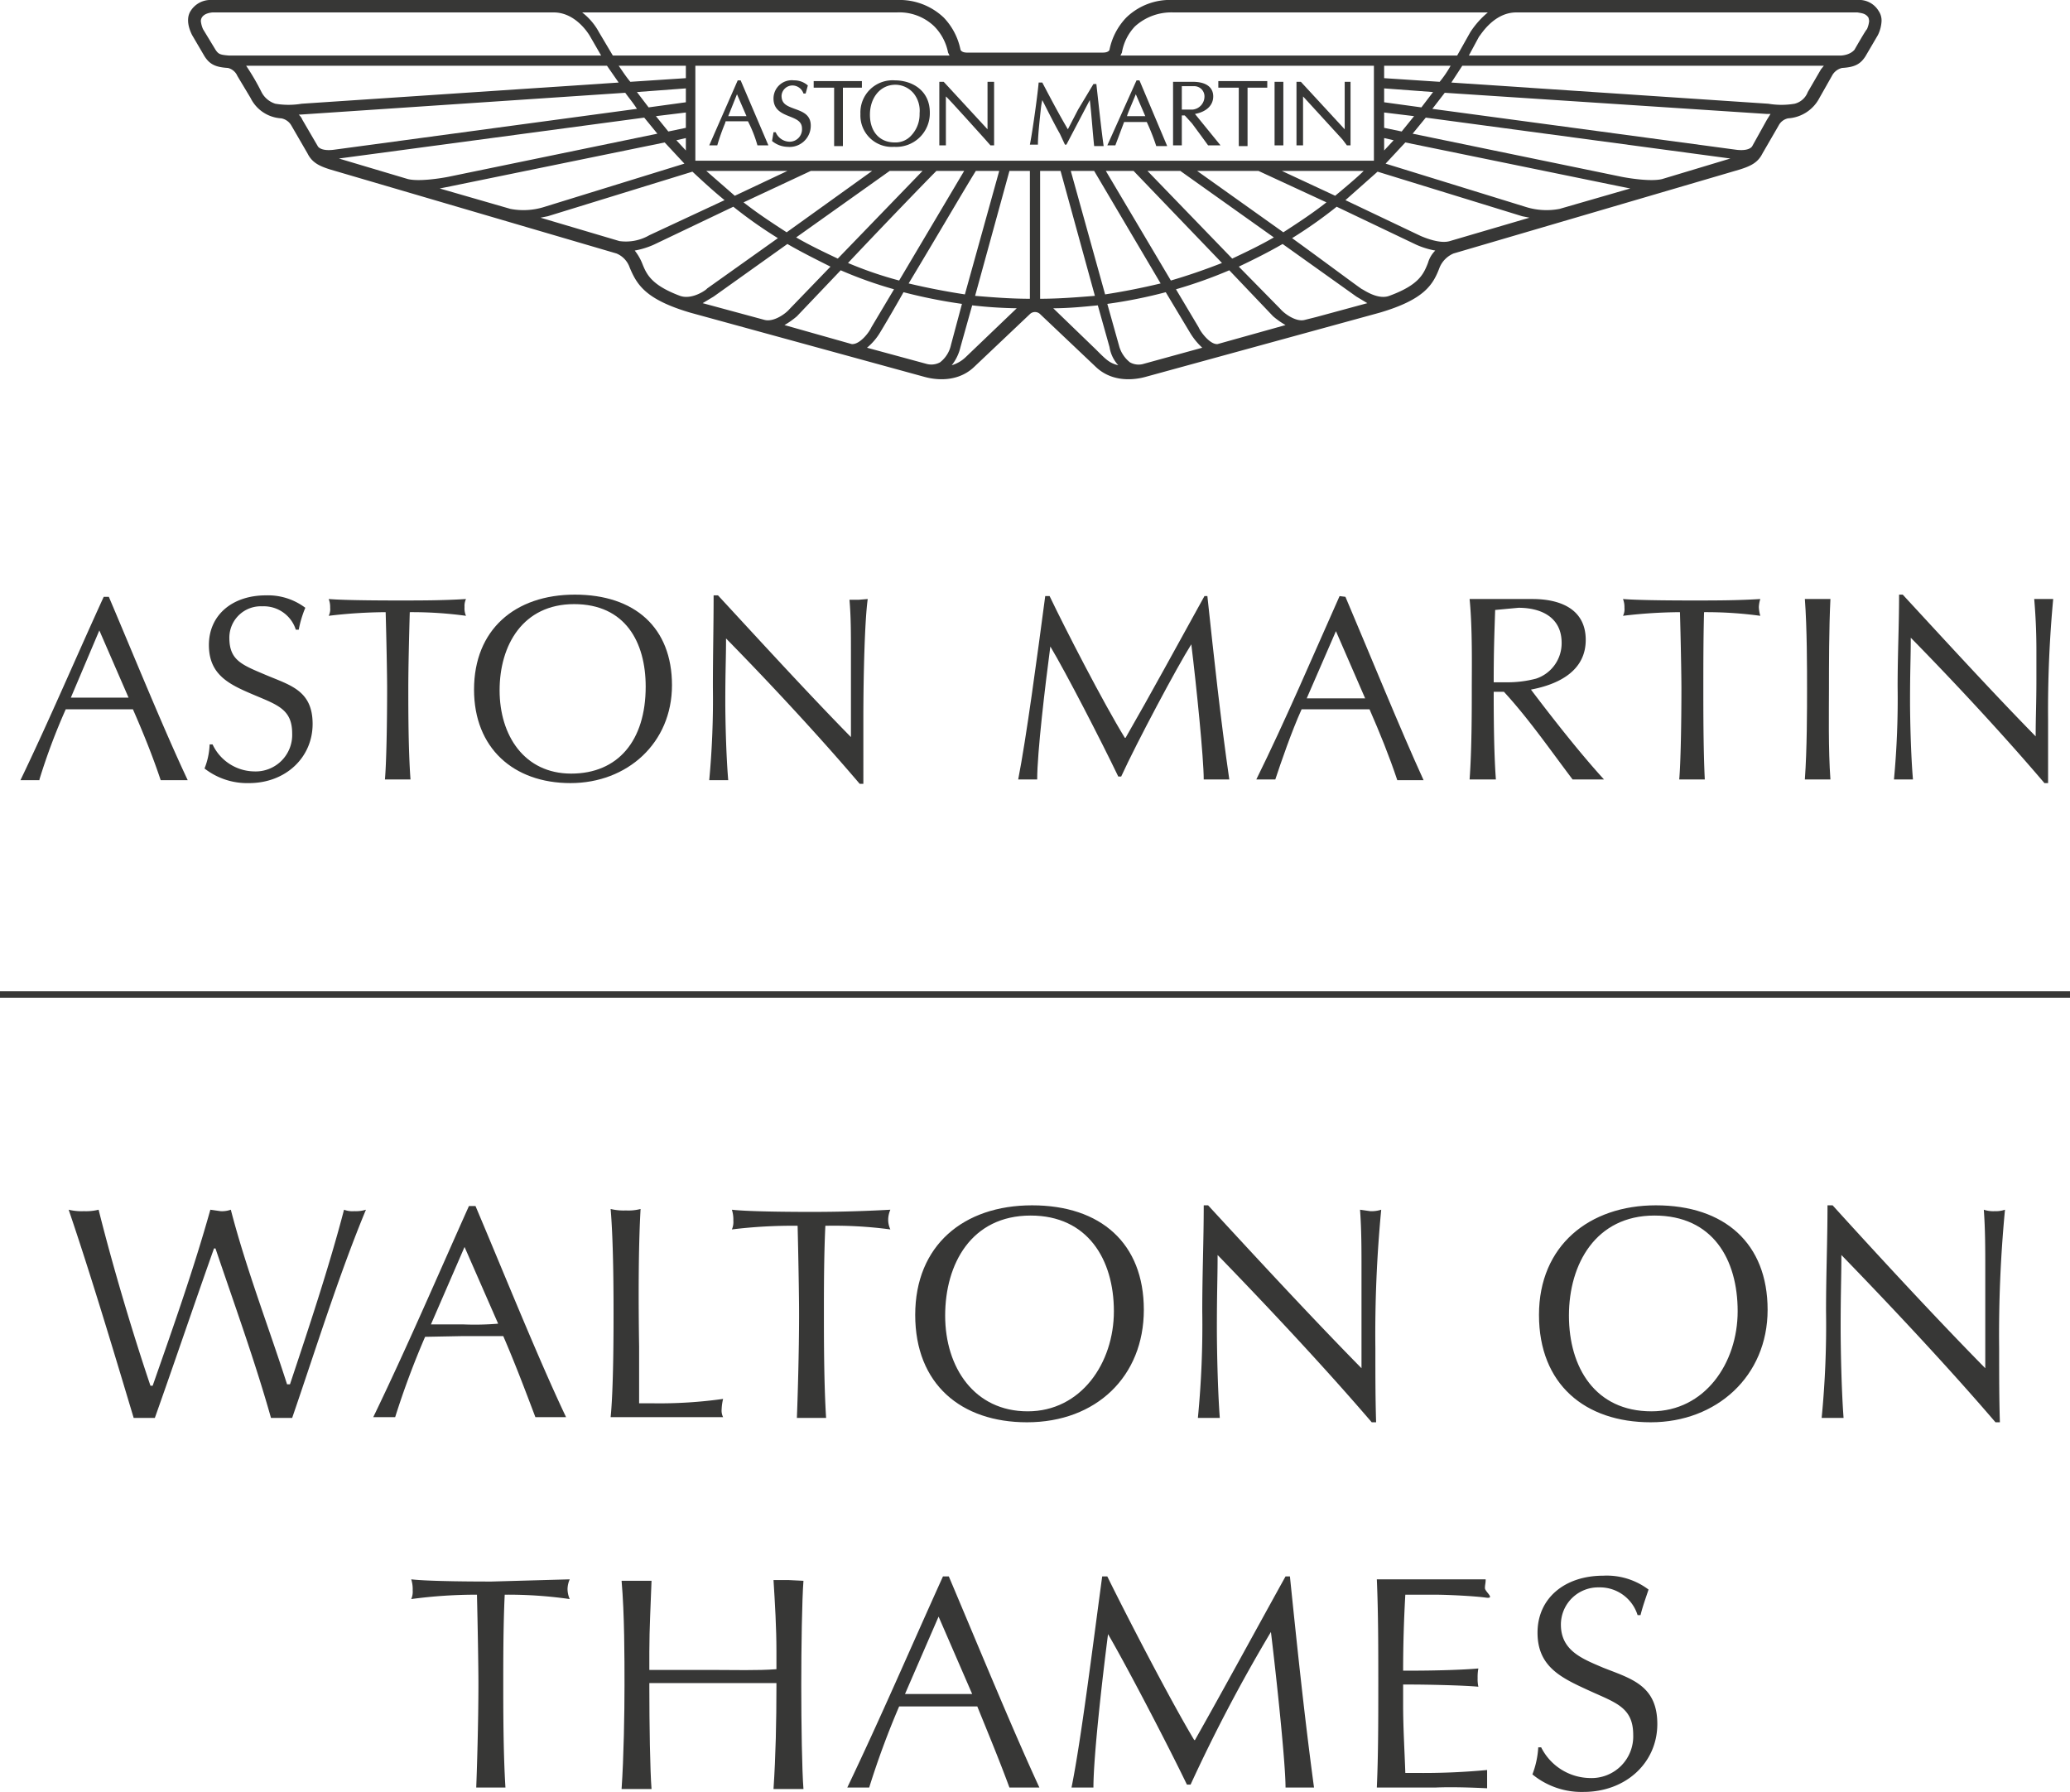 <svg xmlns="http://www.w3.org/2000/svg" width="283.4" height="245.3" viewBox="0 0 283.4 245.3"><rect y="135.7" width="283.4" height="0.88" fill="#373736"/><path d="M47.1,165.6c-2,7.7-4.9,16.4-7.4,23.9h-.4c-2.5-7.8-5.6-15.8-7.7-23.9a3.6,3.6,0,0,1-1.4.2l-1.4-.2c-2.3,8.2-5.1,16.1-7.9,24.1h-.3c-2.5-7.4-5.2-16.5-7.1-24.1a7.1,7.1,0,0,1-2,.2,7.5,7.5,0,0,1-2.1-.2c3,8.8,6.2,19.5,8.9,28.5h2.9c2.7-7.6,5.4-15.6,8.1-23.2h.2c2.6,7.7,5.4,15.4,7.6,23.2H40c3.2-9.3,6.4-19.6,10.1-28.5a4.7,4.7,0,0,1-1.6.2A3.2,3.2,0,0,1,47.1,165.6Z" fill="#373736"/><path d="M63.4,182.9h5.5c1.6,3.7,3,7.4,4.4,11.1h4.2c-3.8-8-8.5-19.7-12.4-28.9h-.9c-4.3,9.6-8.6,19.6-13.1,28.9h3A114.9,114.9,0,0,1,58.2,183Zm.2-12.2,4.6,10.5a38.5,38.5,0,0,1-4.8.1H59Z" fill="#373736"/><path d="M90.4,194H99a2,2,0,0,1-.2-1.1,6.8,6.8,0,0,1,.2-1.4,62.4,62.4,0,0,1-9.7.6H87.5v-7.8c-.1-6.3-.1-13.6.2-18.8a6.5,6.5,0,0,1-2,.2,7.5,7.5,0,0,1-2.1-.2c.4,4.6.4,12,.4,14.3s0,10.3-.4,14.2Z" fill="#373736"/><path d="M113,167.8a58.1,58.1,0,0,1,8.9.5,3.1,3.1,0,0,1-.3-1.3,3.5,3.5,0,0,1,.3-1.4c-3.6.2-7.1.3-10.7.3-1.4,0-8.4,0-11-.3a4.4,4.4,0,0,1,.2,1.5,2.5,2.5,0,0,1-.2,1.2,67.9,67.9,0,0,1,9-.5c.1,4,.2,9.7.2,12.1,0,5.3-.2,11.7-.3,14.2h4c-.3-4.7-.3-11-.3-14.2S112.8,171.8,113,167.8Z" fill="#373736"/><path d="M140.6,194.7c9.5,0,16-6.3,16-15.4S150.7,165,141.3,165s-16,5.5-16,15S131.6,194.7,140.6,194.7Zm.5-28.3c7.8,0,11.4,6,11.4,13.1s-4.5,13.7-11.8,13.7-11.3-6-11.3-13.1S133,166.4,141.1,166.4Z" fill="#373736"/><path d="M189.1,165.6a4.4,4.4,0,0,1-1.5.2l-1.4-.2c.2,2.7.2,5.4.2,8.1v13.6c-6.4-6.5-14.1-14.8-21-22.3h-.6c0,4.9-.2,9.3-.2,14.5a130.7,130.7,0,0,1-.6,14.6h3c-.3-4-.4-9.7-.4-12.3,0-5.1.1-6.7.1-10,6.5,6.7,14.5,15.2,21.1,22.9h.6c-.1-3.4-.1-6-.1-10.1A178.9,178.9,0,0,1,189.1,165.6Z" fill="#373736"/><path d="M226.7,165c-9.1,0-16,5.5-16,15s6.3,14.7,15.3,14.7,16-6.3,16-15.4S236.1,165,226.7,165Zm-.6,28.2c-7.7,0-11.3-6-11.3-13.1s3.7-13.7,11.7-13.7,11.4,6,11.4,13.1S233.4,193.2,226.1,193.2Z" fill="#373736"/><path d="M273.1,165.8a4.1,4.1,0,0,1-1.5-.2c.2,2.7.2,5.4.2,8.1v13.6c-6.4-6.5-14.1-14.8-20.9-22.3h-.7c0,4.9-.2,9.3-.2,14.5a130.7,130.7,0,0,1-.6,14.6h3c-.3-4-.4-9.7-.4-12.3,0-5.1.1-6.7.1-10,6.5,6.7,14.5,15.2,21.1,22.9h.6c-.1-3.4-.1-6-.1-10.1a178.9,178.9,0,0,1,.8-19A3.9,3.9,0,0,1,273.1,165.8Z" fill="#373736"/><path d="M5.4,106.7A85.2,85.2,0,0,1,9,97.1h9.2c1.4,3.2,2.7,6.4,3.8,9.7h3.7c-3.3-7-7.4-17.1-10.8-25.1h-.7c-3.8,8.3-7.5,17-11.4,25.1H5.4Zm8.2-20.4,4,9.2H9.7Z" fill="#373736"/><path d="M34.8,105.6a6.4,6.4,0,0,1-5.7-3.7h-.4a9.8,9.8,0,0,1-.7,3.3,9.5,9.5,0,0,0,6.1,2c5,0,8.7-3.5,8.7-8.1s-3.1-5.3-6.4-6.7-5-2-5-5.1A4.3,4.3,0,0,1,35.9,83a4.6,4.6,0,0,1,4.6,3.2h.4a14.9,14.9,0,0,1,.9-3,8.5,8.5,0,0,0-5.4-1.7c-4.6,0-7.8,2.7-7.8,6.8s2.8,5.4,6.1,6.8,5.3,2,5.3,5.3A5,5,0,0,1,34.8,105.6Z" fill="#373736"/><path d="M54.6,82.2c-1.3,0-7.3,0-9.6-.2a3,3,0,0,1,.2,1.2,2,2,0,0,1-.2,1.1,68.1,68.1,0,0,1,7.8-.5c.1,3.5.2,8.5.2,10.5,0,4.7-.1,10.2-.3,12.4h3.5c-.3-4.1-.3-9.5-.3-12.4s.1-7,.2-10.5a55,55,0,0,1,7.7.5,2.5,2.5,0,0,1-.2-1.2,2.2,2.2,0,0,1,.2-1.1C60.7,82.2,57.6,82.2,54.6,82.2Z" fill="#373736"/><path d="M64.9,94.4c0,8,5.4,12.8,13.2,12.8S92,101.7,92,93.8,86.9,81.4,78.7,81.4,64.9,86.2,64.9,94.4ZM88.4,94c0,7.4-3.8,11.9-10.2,11.9s-9.8-5.2-9.8-11.4,3.2-11.8,10.2-11.8S88.4,87.9,88.4,94Z" fill="#373736"/><path d="M117.6,82.1h-1.3c.2,2.3.2,4.6.2,7v11.8c-5.6-5.7-12.2-12.9-18.2-19.4h-.6c0,4.3-.1,8.1-.1,12.6a118.5,118.5,0,0,1-.5,12.7h2.6c-.3-3.5-.4-8.5-.4-10.7,0-4.4.1-5.8.1-8.7,5.7,5.8,12.6,13.2,18.3,19.9h.5V98.5c0-6.2.2-13.7.6-16.5Z" fill="#373736"/><path d="M154.1,101H154c-2.9-4.7-8.2-15-10.3-19.4h-.6c-1.1,8.3-2.6,19.5-3.7,25.1H142c0-3.7,1.1-12.9,1.8-18.2,2.1,3.5,6.9,12.8,9.3,17.8h.4c2.1-4.6,7.7-15.1,9.6-18.1.7,5.7,1.7,15.6,1.7,18.5h3.5c-1.2-8.3-2.1-16.7-3-25.1h-.4C161.3,88.1,157.5,95.1,154.1,101Z" fill="#373736"/><path d="M183.4,81.6c-3.7,8.3-7.4,17-11.4,25.1h2.6c.8-2.4,2.2-6.5,3.6-9.6h9.3c1.4,3.2,2.7,6.4,3.8,9.7h3.6c-3.2-7-7.3-17.1-10.7-25.1Zm-.6,14h-3.9l4-9.2,4,9.2Z" fill="#373736"/><path d="M205.9,94.7c3.4,3.7,6.3,7.9,9.4,12h4.3c-3.2-3.5-6.9-8.2-10-12.3,3.7-.7,7.5-2.5,7.5-6.8s-3.6-5.6-7.3-5.6h-8.6c.4,4,.3,9.3.3,12.3s0,8.3-.3,12.4h3.6c-.3-4-.3-9.7-.3-12Zm-1.2-11.2,3.2-.3c3.1,0,5.9,1.3,5.9,4.8a5.1,5.1,0,0,1-3.5,4.9,15.3,15.3,0,0,1-4.1.5h-1.7C204.5,88.9,204.6,86.6,204.7,83.5Z" fill="#373736"/><path d="M231.8,82.2c-1.3,0-7.3,0-9.6-.2a3,3,0,0,1,.2,1.2,2,2,0,0,1-.2,1.1,68.1,68.1,0,0,1,7.8-.5c.1,3.5.2,8.5.2,10.5,0,4.7-.1,10.2-.3,12.4h3.5c-.2-4.1-.2-9.5-.2-12.4s0-7,.1-10.5a55,55,0,0,1,7.7.5,5,5,0,0,1-.2-1.2A4.3,4.3,0,0,1,241,82C237.9,82.2,234.8,82.2,231.8,82.2Z" fill="#373736"/><path d="M250.6,82h-3.5c.3,3.9.3,9.6.3,12.3s0,8.3-.3,12.4h3.5c-.3-4.1-.2-9.4-.2-12.4S250.4,86,250.6,82Z" fill="#373736"/><path d="M261.9,106.7c-.3-3.5-.4-8.5-.4-10.7,0-4.4.1-5.8.1-8.7,5.7,5.8,12.6,13.2,18.3,19.9h.5V98.5a163.4,163.4,0,0,1,.7-16.5h-2.6c.2,2.3.3,4.6.3,7v4c0,3.4-.1,5.1-.1,7.8-5.6-5.7-12.2-12.9-18.2-19.4H260c0,4.3-.2,8.1-.2,12.6a118.5,118.5,0,0,1-.5,12.7h2.6Z" fill="#373736"/><path d="M67.3,216.5c-1.4,0-8.4,0-11-.3a4.4,4.4,0,0,1,.2,1.5,2.5,2.5,0,0,1-.2,1.2,66.9,66.9,0,0,1,9-.6c.1,4.1.2,9.8.2,12.2,0,5.3-.2,11.7-.3,14.2h4c-.3-4.7-.3-11-.3-14.2s0-8.1.2-12.2a59.4,59.4,0,0,1,8.9.6,3.5,3.5,0,0,1-.3-1.4,3.5,3.5,0,0,1,.3-1.3Z" fill="#373736"/><path d="M108,216.3h-2.1c.2,3.2.4,6.5.4,9.7v2.5c-2.6.2-5.8.1-8.8.1H88.9v-2.5c0-3.2.2-6.7.3-9.7H85.1c.4,4.5.4,10.6.4,14.3s-.1,9.9-.4,14.2h4.1c-.2-2.5-.3-8.9-.3-13.9v-.6h17.4v.5c0,4.7-.1,9.5-.4,14H110c-.2-2.5-.3-8.9-.3-14.2s.1-11.7.3-14.3Z" fill="#373736"/><path d="M129.1,215.8c-4.3,9.5-8.6,19.5-13.1,28.9h3a114.9,114.9,0,0,1,4.1-11.1h10.7c1.5,3.7,3,7.3,4.4,11.1h4.1c-3.7-8-8.5-19.7-12.4-28.9Zm-.8,16.1h-4.4l4.6-10.6,4.6,10.6Z" fill="#373736"/><path d="M176,215.8c-4.1,7.4-8.5,15.5-12.4,22.4h-.1c-3.3-5.5-9.4-17.3-11.9-22.4h-.7c-1.3,9.6-2.9,22.5-4.2,28.9h3c0-4.2,1.2-14.8,2-21,2.4,4.1,8,14.8,10.8,20.6h.5a220,220,0,0,1,11-20.9c.8,6.6,2,18,2,21.3h3.9c-1.3-9.6-2.3-19.2-3.3-28.9Z" fill="#373736"/><path d="M193.6,242.7h-1.2c-.1-3-.3-6.2-.3-9.3v-2.8h1.2c1.9,0,7,.1,9.1.3a4.9,4.9,0,0,1-.1-1.2,6.2,6.2,0,0,1,.1-1.3c-2.2.2-6.1.3-9.1.3h-1.2c0-3.4.1-6.9.3-10.4h4c1.9,0,5.6.2,7,.4s-.1-.8-.1-1.3.1-.6.1-1.2H188.5c.2,4.6.2,9.5.2,14.3s0,9.7-.2,14.2h8c2.3-.1,5,0,7.1.1v-2.5A93.9,93.9,0,0,1,193.6,242.7Z" fill="#373736"/><path d="M219.5,228.3c-2.8-1.2-5.8-2.3-5.8-5.9a5.1,5.1,0,0,1,5.2-5.1,5.4,5.4,0,0,1,5.3,3.8h.4c.3-1.2.7-2.3,1.1-3.5a9.5,9.5,0,0,0-6.2-1.9c-5.3,0-9,3.1-9,7.8s3.3,6.2,7,7.9,6.1,2.3,6.1,6.1a5.7,5.7,0,0,1-5.9,5.9,7.6,7.6,0,0,1-6.7-4.2h-.4a12.3,12.3,0,0,1-.8,3.7,10.6,10.6,0,0,0,7,2.4c5.8,0,10.1-4,10.1-9.3S223.3,229.8,219.5,228.3Z" fill="#373736"/><path d="M28,7.7c.7,1.1,1.5,1.5,3.2,1.6a1.9,1.9,0,0,1,1.3,1.1l1.8,3a5,5,0,0,0,4.2,2.8,2,2,0,0,1,1.4,1L42.1,21c.6,1.2,1.5,1.7,3.1,2.2L84.4,34.7a3.2,3.2,0,0,1,1.8,1.9c1,2.4,2.2,4.4,8.3,6.2l32.1,8.8c.4.1,4.1,1.2,6.8-1.4L141,43a1,1,0,0,1,1.4,0l7.6,7.2c2.7,2.6,6.4,1.5,6.8,1.4l32.1-8.8c6.1-1.8,7.3-3.8,8.2-6.2a3.6,3.6,0,0,1,1.9-1.9l39.2-11.5c1.6-.5,2.5-1,3.1-2.2l2.2-3.8a1.9,1.9,0,0,1,1.3-1,5.2,5.2,0,0,0,4.3-2.8l1.7-3a2.1,2.1,0,0,1,1.4-1.1c1.7-.1,2.5-.5,3.2-1.6l1.7-2.9a4.9,4.9,0,0,0,.5-1.9,2.3,2.3,0,0,0-.4-1.4A3.1,3.1,0,0,0,254.3,0H160.6a8.6,8.6,0,0,0-6.4,2.4,8.9,8.9,0,0,0-2.3,4.4c0,.1-.2.4-.9.4H132.4c-.8,0-.9-.4-.9-.4a8.9,8.9,0,0,0-2.3-4.4A8.8,8.8,0,0,0,122.8,0H29a3.2,3.2,0,0,0-2.9,1.5c-.4.6-.6,1.7.2,3.3Zm9.7,6.5a3.2,3.2,0,0,1-1.9-1.6A31.7,31.7,0,0,0,33.7,9H83.1l1.6,2.3L41.3,14.2A10.9,10.9,0,0,1,37.7,14.2ZM43.5,20l-2.1-3.6a1.8,1.8,0,0,0-.5-.7l44.7-3c.5.7,1.1,1.4,1.6,2.2L45.7,20.5C44.1,20.7,43.6,20.2,43.5,20Zm48-2-1.7-2.1,4.1-.5v2.1Zm2.4.9v1.7l-1.3-1.4Zm-5.1-4.2-1.6-2.1,6.7-.5V14Zm-2.5-3.5c-.6-.7-1.1-1.5-1.6-2.2h9.2v1.7ZM55.8,24.5l-9.4-2.8,41.8-5.6L90,18.3,61.4,24.2C60.4,24.4,57.3,24.9,55.8,24.5Zm14.1,4.1-9.7-2.8,1.5-.3,29.3-6,2.7,2.9L74.6,28.3A9.5,9.5,0,0,1,69.9,28.6ZM84.8,33,74,29.8l1-.2,19.8-6.1c1.4,1.3,2.8,2.6,4.4,3.9L88.9,32.2A6.4,6.4,0,0,1,84.8,33Zm38.3,5.4a52.4,52.4,0,0,1-7-2.4c4.8-5.1,10.7-11.2,12.1-12.6H132Zm10.5-15h3.2l-4.7,16.9c-2.6-.4-5.2-.9-7.7-1.5C127.9,33,132.4,25.3,133.6,23.4Zm-18.9,12c-1.9-.9-3.8-1.8-5.7-2.9l12.8-9.1h4.5Zm-7-3.6c-2-1.3-4-2.6-5.9-4.1l9.2-4.3h8.4Zm-7.1-5-3.9-3.4h11.1ZM93.1,40.5c-4-1.5-4.6-3-5.2-4.5a7.1,7.1,0,0,0-1-1.7,11.3,11.3,0,0,0,2.6-.8l10.9-5.2a61.4,61.4,0,0,0,6.1,4.3l-9.7,6.9C96.8,39.6,94.8,41.1,93.1,40.5Zm11.6,3.3-8.5-2.3,1.5-.9,10.1-7.2c1.9,1.1,3.9,2.1,5.9,3.1l-5.6,5.8C107.6,42.9,106,44.1,104.7,43.8Zm11.9,3.3-9.2-2.6a11.3,11.3,0,0,0,1.7-1.2l6-6.3a57.3,57.3,0,0,0,7.3,2.6l-3.1,5.2C119,45.5,117.7,47.2,116.6,47.1Zm12.1,2.5a2.5,2.5,0,0,1-1.9.2l-8.1-2.2a8.1,8.1,0,0,0,1.8-2.1s1.4-2.3,3.2-5.5a70.8,70.8,0,0,0,8,1.6l-1.5,5.6A4.1,4.1,0,0,1,128.7,49.6Zm3.5-.7a4.7,4.7,0,0,1-1.9,1.1,6.3,6.3,0,0,0,1.2-2.5l1.6-5.7a60.5,60.5,0,0,0,6.1.4Zm8.8-8c-2.6,0-5.1-.2-7.5-.4l4.7-17.1H141Zm1.4,0V23.4h2.8l4.7,17.1C147.4,40.7,144.9,40.9,142.4,40.9Zm39.2-13.2c-1.9,1.5-3.9,2.8-5.9,4.1l-11.8-8.4h8.4Zm-6.1-4.3h11.2c-1.1,1.1-3.8,3.3-3.9,3.4Zm-1.1,9.1c-1.9,1.1-3.8,2-5.7,2.9l-11.6-12h4.5ZM167.3,36c-2.3.9-4.6,1.7-7,2.4l-8.9-15h3.8Zm-8.4,2.8c-2.5.6-5,1.1-7.6,1.5l-4.7-16.9h3.2Zm-8.9,9-5.8-5.6c2,0,4.1-.2,6.1-.4l1.6,5.7a4.8,4.8,0,0,0,1.2,2.5C151.9,49.7,151.5,49.3,150,47.8Zm6.6,2a2.4,2.4,0,0,1-1.9-.2,4.3,4.3,0,0,1-1.5-2.3l-1.6-5.7a66.6,66.6,0,0,0,8-1.6l3.3,5.5a9.3,9.3,0,0,0,1.7,2.1Zm10.1-2.7c-1,.1-2.3-1.6-2.6-2.3L161,39.6a63.4,63.4,0,0,0,7.3-2.6l6,6.3a11.3,11.3,0,0,0,1.7,1.2Zm13.5-3.7-1.6.4c-1.2.3-2.8-.9-3.3-1.5l-5.7-5.8c2.1-1,4.1-2,6-3.1l10.1,7.2,1.5.9ZM195.5,36c-.6,1.5-1.2,3-5.3,4.5-1.6.6-3.6-.9-3.7-.9s-4.5-3.3-9.6-7a61.4,61.4,0,0,0,6.1-4.3l10.9,5.2a11.3,11.3,0,0,0,2.6.8A3.9,3.9,0,0,0,195.5,36Zm3-3c-1.3.4-3.3-.4-4-.7l-10.3-4.9,4.4-3.9,19.8,6.1,1,.2Zm-2.3-20.4-1.6,2.1-5.1-.7V12.1Zm-6.7-1.9V9h9.1a14.3,14.3,0,0,1-1.5,2.2Zm4.1,5.2L191.9,18l-2.4-.5V15.4Zm-2.8,3.3-1.3,1.4V18.9Zm22.7,9.4a9.5,9.5,0,0,1-4.7-.3h0l-19.1-5.9,2.7-2.9,29.3,6,1.5.3Zm14.1-4.1c-1.5.4-4.6-.1-5.6-.3l-28.6-5.9,1.8-2.2,41.7,5.6Zm14.3-8.1-2,3.6c-.1.2-.6.7-2.2.5l-41.6-5.6,1.7-2.2,44.1,2.9h.5Zm7.4-6.9-1.8,3.1a2.6,2.6,0,0,1-1.8,1.6,10.8,10.8,0,0,1-3.6,0l-43.4-2.9L200.2,9h49.5ZM207.6,1.7h46.7c.5.1,1.1.1,1.5.7a2,2,0,0,1,.1.5,3.6,3.6,0,0,1-.3,1.1c-.1,0-1.7,2.8-1.7,2.8s-.5.7-1.8.8h-51L202.5,5C202.6,5,204.4,1.7,207.6,1.7Zm-54,5.5a6.8,6.8,0,0,1,1.8-3.6,7.4,7.4,0,0,1,5.2-1.9h43.1a12,12,0,0,0-2.4,2.7l-1.8,3.2H153.4ZM188.1,9V22H95.2V9ZM122.8,1.7a6.9,6.9,0,0,1,5.1,1.9,7,7,0,0,1,1.9,3.6l.2.4H83.9L82,4.4a8.5,8.5,0,0,0-2.3-2.7Zm-93.7,0H75.8c3.2,0,5,3.3,5,3.3l1.5,2.6h-51c-1.2-.1-1.4-.2-1.8-.8L27.8,4a3.6,3.6,0,0,1-.3-1.1C27.5,2.3,28,1.8,29.1,1.7Z" fill="#373736"/><path d="M98.2,19.9a28.3,28.3,0,0,1,1.1-3.1s0-.2.1-.2h3a17.5,17.5,0,0,1,1.3,3.3h1.5L101.4,11H101l-3.9,8.9h1.1Zm2.7-7,1.3,3H99.7Z" fill="#373736"/><path d="M108.1,19.4a2.1,2.1,0,0,1-1.9-1.3h-.3l-.2,1.2h0a3.4,3.4,0,0,0,2.1.8,2.9,2.9,0,0,0,3.2-2.9c0-1.5-1.1-1.9-2.2-2.3s-1.8-.7-1.8-1.8a1.5,1.5,0,0,1,1.5-1.4,1.6,1.6,0,0,1,1.5,1.1h.3l.3-1.1h0a2.8,2.8,0,0,0-1.9-.7,2.5,2.5,0,0,0-2.8,2.5c0,1.5,1.1,2,2.1,2.4s1.8.7,1.8,1.7A1.7,1.7,0,0,1,108.1,19.4Z" fill="#373736"/><path d="M114.2,12v8h1.2V12H118v-.9h-6.6v.9h2.8Z" fill="#373736"/><path d="M122.4,20.1a4.6,4.6,0,0,0,4.9-4.7c0-3-2.4-4.4-4.8-4.4a4.4,4.4,0,0,0-4.7,4.6A4.3,4.3,0,0,0,122.4,20.1Zm.2-8.5a3.3,3.3,0,0,1,2.5,1.2,3.8,3.8,0,0,1,.8,2.7v.2a4.2,4.2,0,0,1-1.1,2.8,2.9,2.9,0,0,1-2.3,1c-2.1,0-3.4-1.5-3.4-3.8S120.5,11.6,122.6,11.6Z" fill="#373736"/><path d="M129.5,13.2h0c.1,0,5.4,5.9,5.4,5.9l.7.8h.5V11.2h-.9v6.5h0l-6-6.5h-.6v8.7h.9Z" fill="#373736"/><path d="M142.1,19.8c0-1.2.2-3,.4-4.9a9.6,9.6,0,0,1,.2-1.2c.1.2,1.7,3.4,2.4,4.6l.7,1.5h.2l3.2-6.1c.2,1.5.4,4.5.6,6.3h1.3c-.3-2.1-.6-4.9-1-8.5h-.4L147.6,15l-1.4,2.7c-1.3-2.2-2.5-4.5-3.5-6.4h-.5c-.1,1.3-.8,6.5-1.2,8.5h1.1Z" fill="#373736"/><path d="M152.7,19.9l1.2-3.2H157a28.5,28.5,0,0,1,1.3,3.3h1.5L156,11h-.4l-4,8.9Zm2.8-7,1.3,3h-2.5C154.3,15.7,155.4,13.2,155.5,12.9Z" fill="#373736"/><path d="M161.8,15.8h.4l1,1.1,1.4,1.9.8,1.1h1.7l-3.5-4.3c1.6-.3,2.5-1.2,2.5-2.4s-.9-2-2.8-2h-2.7v8.7h1.2Zm0-4h1.8a1.4,1.4,0,0,1,1.3,1.5,1.8,1.8,0,0,1-1.6,1.7h-1.5Z" fill="#373736"/><path d="M169.6,12v8h1.2V12h2.7v-.9h-6.7v.9h2.8Z" fill="#373736"/><rect x="174.5" y="11.2" width="1.2" height="8.7" fill="#373736"/><path d="M178.4,13.2h0l5.4,5.9.6.8h.5V11.2h-.8v6.5h0l-6-6.5h-.6v8.7h.9Z" fill="#373736"/></svg>
